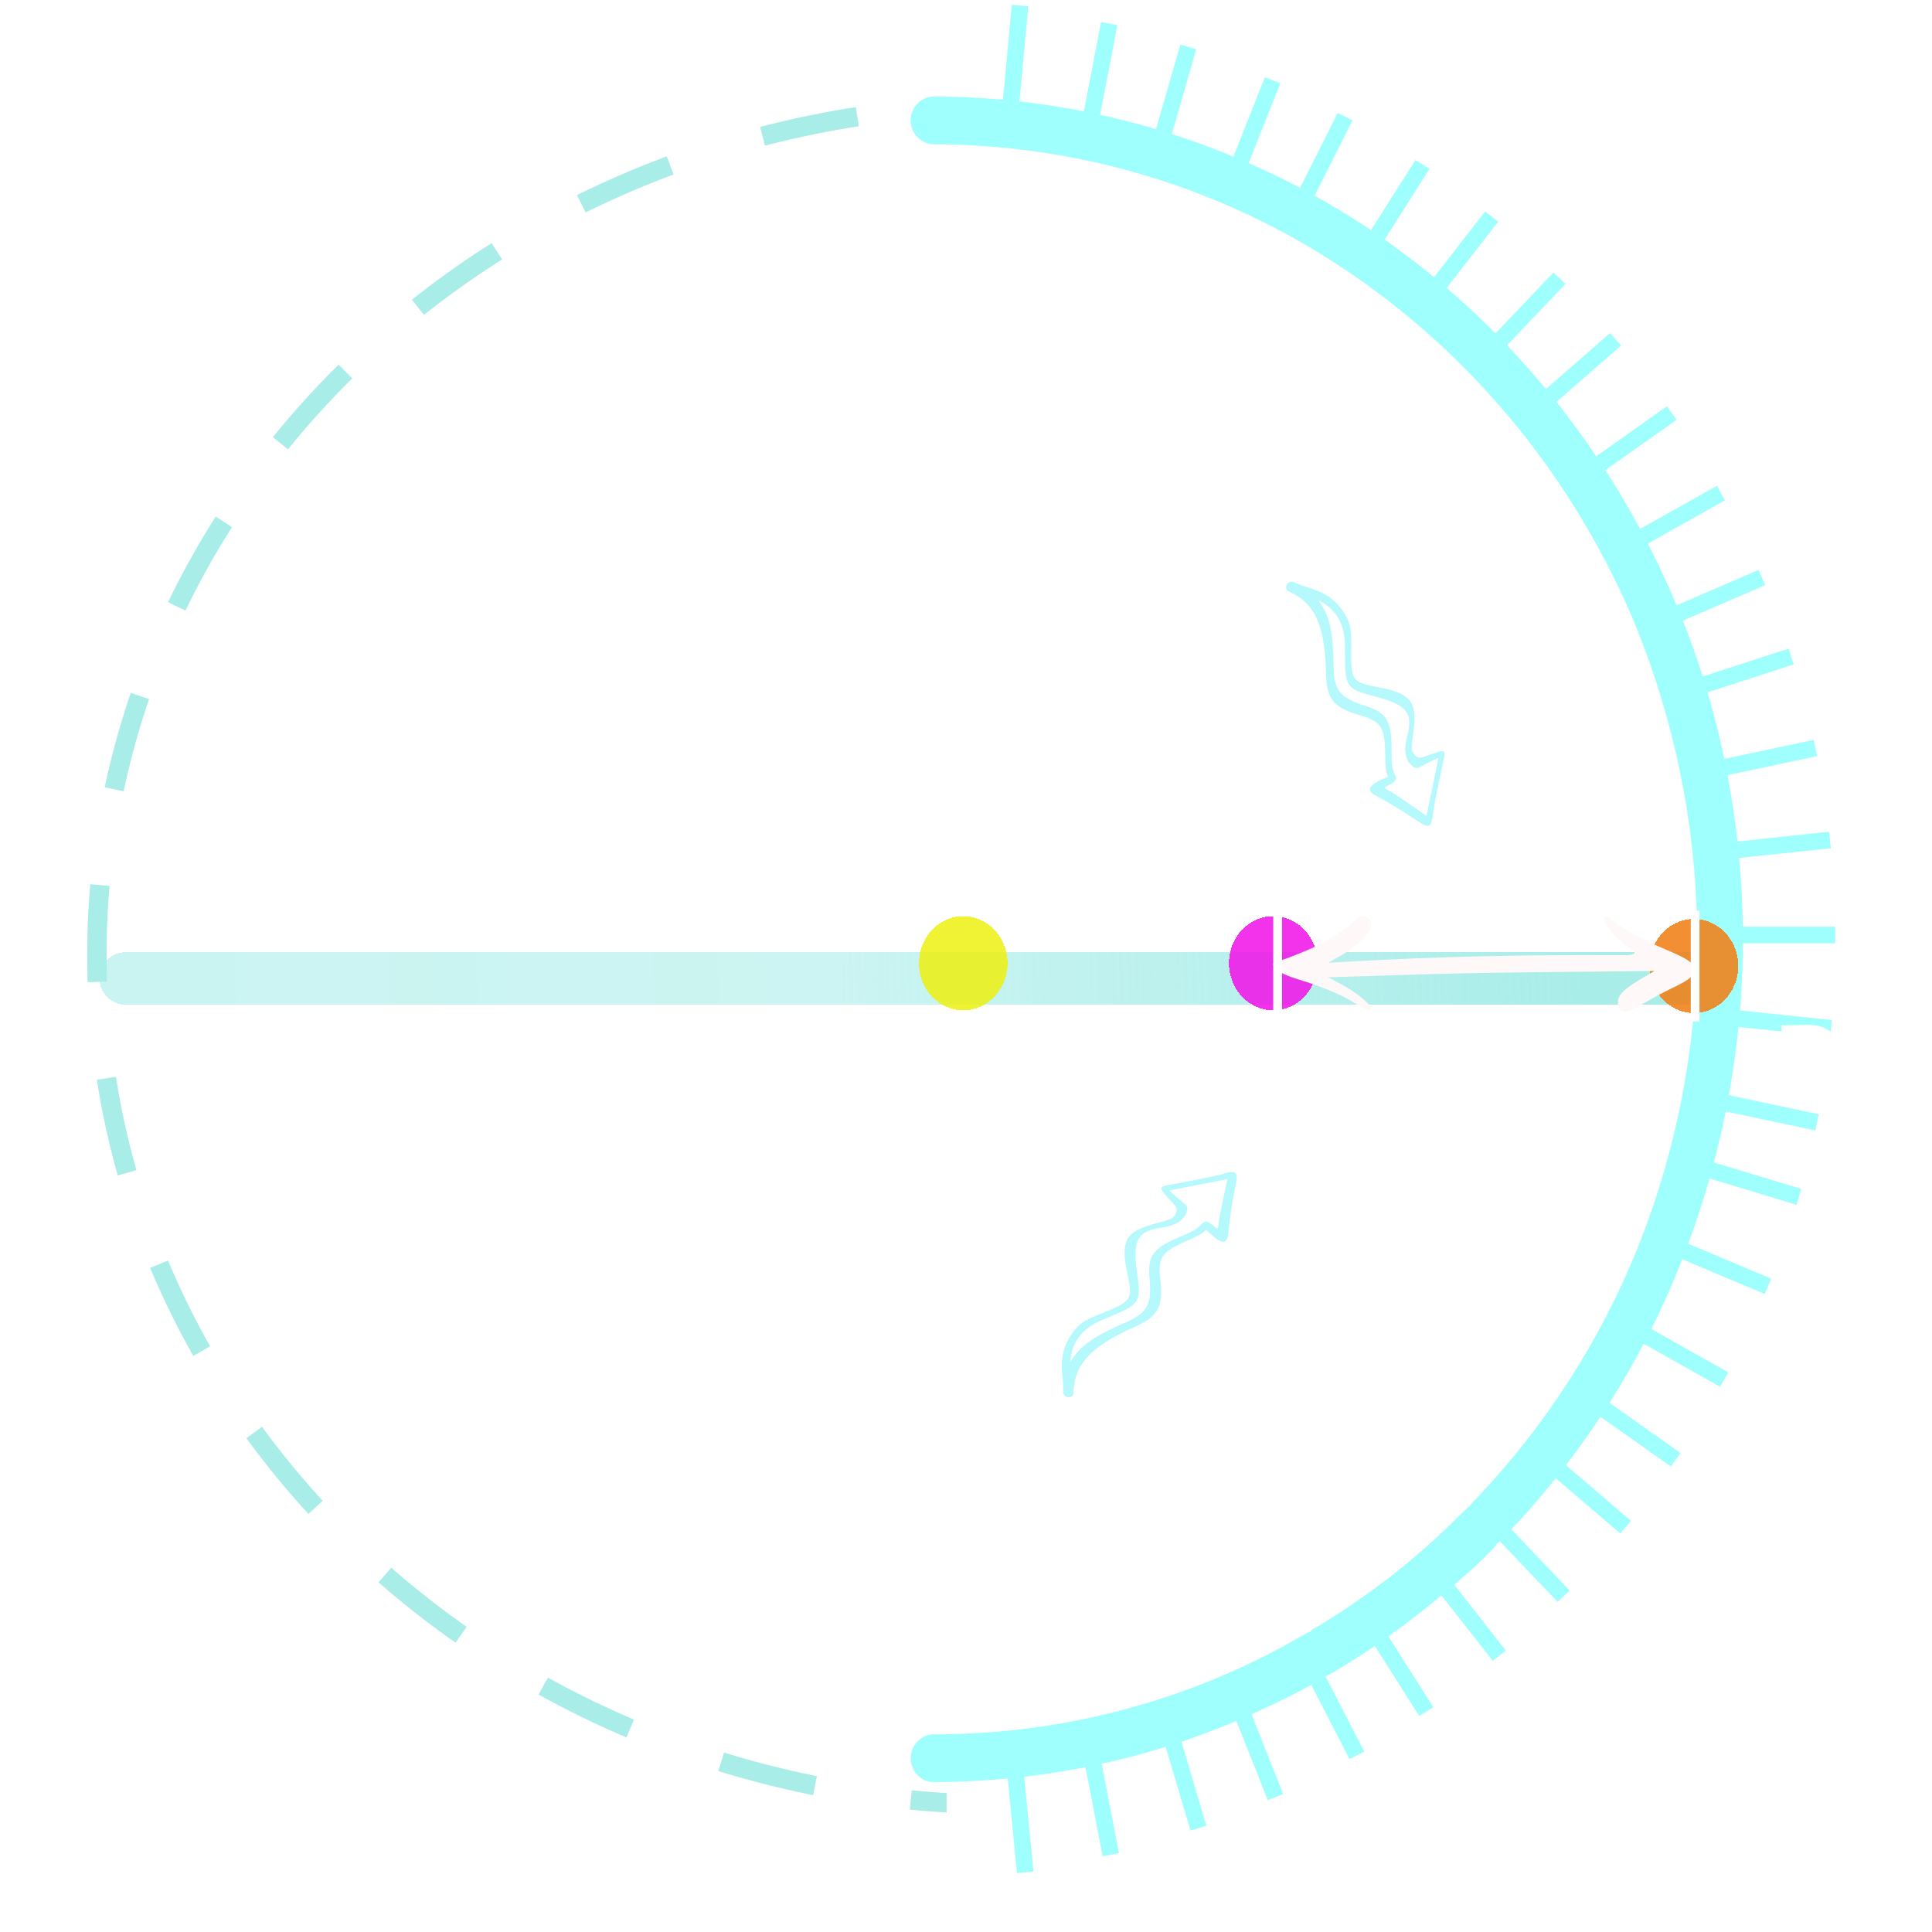<svg id="concavelensfocus" width="698" height="698" viewBox="0 0 698 698" fill="none"
    xmlns="http://www.w3.org/2000/svg">
    <g id="withfocallength">
        <g id="arrow-focus" clip-path="url(#clip0_925_2)">
            <g id="Group">
                <g id="Vector" filter="url(#filter0_d_925_2)">
                    <path fill-rule="evenodd" clip-rule="evenodd" d="M441.221 420.294C438.932 420.931 432.162 422.322 423.947 423.797C418.193 424.828 418.218 424.656 423.528 430.446C425.165 432.235 425.31 432.575 424.96 433.875C423.999 437.546 419.246 436.896 412.662 439.608C407.157 441.878 404.882 444.845 407.206 455.603C409.361 465.688 409.163 466.005 397.497 470.71C391.39 473.186 389.776 474.304 387.306 477.78C381.34 486.224 384.522 493.614 384.075 498.175C383.75 501.539 387.761 501.405 387.831 499.327C388.079 488.902 393.972 482.512 409.818 475.436C418.471 471.566 420.285 468.255 419.193 458.308C418.293 450.235 419.579 448.345 428.63 444.37C434.023 441.996 434.484 441.474 435.775 440.305L436.643 441.12C441.609 445.853 443.475 445.829 443.838 441.016C444.081 437.759 445.178 430.244 445.99 426.377C447.502 418.876 447.265 418.573 441.221 420.294ZM440.284 437.863C440.044 440.278 440.044 440.278 438.521 438.954C436.219 436.923 435.315 436.883 433.72 438.648C432.503 439.999 430.824 441.006 427.198 442.481C416.569 446.799 414.54 449.443 415.319 457.87C416.195 467.318 414.474 470.424 406.397 473.9C395.804 478.477 390.517 482.111 387.558 486.763C386.486 488.454 386.449 488.363 386.997 485.544C388.161 479.535 391.86 475.476 398.879 472.583C412.202 467.066 412.339 466.83 410.758 455.486C409.18 444.165 410.96 440.786 419.171 439.624C425.073 438.789 428.11 436.748 428.946 433.046C429.093 432.376 428.871 431.662 428.325 431.234C424.974 428.486 422.604 426.32 422.537 426.185C422.435 425.983 426.26 425.394 443.453 421.999C443.456 422.022 440.55 435.108 440.284 437.863Z" fill="#B5F9FD"/>
                </g>
            </g>
        </g>
        <g id="concavedots" clip-path="url(#clip1_925_2)">
            <g id="Ellipse 54" filter="url(#filter1_d_925_2)">
                <path d="M364 648C182.298 648 35 510.551 35 341C35 171.449 182.298 34 364 34" stroke="#A9EDE9" stroke-width="7" stroke-dasharray="35 35"/>
            </g>
        </g>
        <g id="line" filter="url(#filter2_d_925_2)">
            <path d="M627.955 349.5C627.955 344.253 623.702 340 618.455 340H331.955H45.455C40.208 340 35.955 344.253 35.955 349.5C35.955 354.747 40.208 359 45.455 359H618.455C623.702 359 627.955 354.747 627.955 349.5Z" fill="url(#paint0_linear_925_2)" shape-rendering="crispEdges"/>
        </g>
        <g id="concavelens">
            <path id="Vector_2" d="M337.287 52.132C381.432 52.218 425.036 63.126 464.325 84.319C462.955 81.838 461.594 79.358 460.223 76.878C460.223 79.808 461.778 82.949 464.325 84.328C508.72 108.441 546.317 144.879 572.538 189.295C579.638 201.323 586.113 214.174 591.309 227.016C592.753 230.588 595.301 233.346 599.292 233.346H599.301L591.318 227.016C605.049 261.28 612.628 297.891 613.106 335.037C613.593 372.203 607.303 408.9 594.436 443.633C581.79 477.792 562.393 509.471 538.27 536.112C536.798 537.731 535.308 539.34 533.809 540.929C533.064 541.715 532.255 542.471 531.547 543.295C531.399 543.467 530.415 544.856 531.243 543.793C531.988 543.304 531.859 543.429 530.857 544.185C530.415 544.492 530.011 544.846 529.643 545.239C526.249 548.418 523.021 551.789 519.6 554.94C513.07 560.944 506.291 566.651 499.237 571.957C492.054 577.358 484.632 582.414 476.99 587.087C475.996 587.7 474.626 588.208 473.78 589.022C472.888 589.874 474.065 589.175 474.332 588.993C473.651 589.472 472.685 589.702 471.95 590.104C470.064 591.11 468.234 592.24 466.367 593.274C462.431 595.467 458.439 597.554 454.402 599.537C422.047 615.462 386.5 624.512 350.797 626.264C346.3 626.485 341.793 626.59 337.287 626.6C332.817 626.6 329.009 630.555 329.009 635.218C329.009 639.882 332.798 643.847 337.287 643.837C375.132 643.76 413.006 636.253 448.001 621.179C456.931 617.33 465.714 613.145 474.249 608.424C474.801 608.117 479.546 604.976 479.896 605.235C479.657 605.062 477.256 606.441 479.767 605.168C480.42 604.832 481.036 604.545 481.68 604.191C482.765 603.578 483.823 602.908 484.89 602.266C488.845 599.853 492.744 597.344 496.579 594.729C504.645 589.242 512.417 583.314 519.94 577.071C527.16 571.076 534.674 564.861 540.974 557.812C540.744 558.071 539.024 559.421 540.909 557.707C541.461 557.209 541.976 556.778 542.5 556.261C543.273 555.505 544.009 554.691 544.754 553.905C546.51 552.057 548.258 550.19 549.968 548.294C553.15 544.779 556.259 541.178 559.266 537.491C565.557 529.811 571.517 521.825 577.081 513.56C587.658 497.855 596.79 481.106 604.268 463.562C619.544 427.718 628.18 389.163 629.504 349.948C630.81 311.001 624.933 271.642 612.048 235.051C610.549 230.799 608.949 226.604 607.275 222.429C605.84 218.857 603.274 216.099 599.292 216.099H599.283C601.941 218.206 604.608 220.312 607.266 222.429C586.637 171.435 553.353 127.259 510.688 94.249C498.667 84.951 485.938 76.648 472.667 69.437C474.037 71.917 475.399 74.397 476.769 76.878C476.769 73.947 475.224 70.806 472.667 69.427C440.064 51.835 404.802 40.765 368.308 36.628C358.007 35.46 347.642 34.904 337.277 34.885C332.808 34.885 329 38.85 329 43.504C329 48.158 332.789 52.113 337.277 52.123L337.287 52.132Z" fill="#9FFFFC"/>
            <g id="Group_2">
                <g id="Group_3">
                    <path id="Vector_3" d="M663.008 337.805H621.41" stroke="#9FFFFC" stroke-width="6" stroke-miterlimit="10"/>
                    <path id="Vector_4" d="M563.414 100.512L536.66 128.59" stroke="#9FFFFC" stroke-width="6" stroke-miterlimit="10"/>
                    <path id="Vector_5" d="M564.94 576.697L538.158 548.6" stroke="#9FFFFC" stroke-width="6" stroke-miterlimit="10"/>
                    <path id="Vector_6" d="M459.764 29.005L445.242 65.616" stroke="#9FFFFC" stroke-width="6" stroke-miterlimit="10"/>
                    <path id="Vector_7" d="M460.812 649.257L446.299 612.656" stroke="#9FFFFC" stroke-width="6" stroke-miterlimit="10"/>
                    <path id="Vector_8" d="M638.739 464.74L601.279 448.968" stroke="#9FFFFC" stroke-width="6" stroke-miterlimit="10"/>
                    <path id="Vector_9" d="M599.291 224.727H599.3L636.539 208.648" stroke="#9FFFFC" stroke-width="6" stroke-miterlimit="10"/>
                    <path id="Vector_10" d="M400.746 8.502L392.91 49.183" stroke="#9FFFFC" stroke-width="6" stroke-miterlimit="10"/>
                    <path id="Vector_11" d="M401.316 670.086L393.48 629.425" stroke="#9FFFFC" stroke-width="6" stroke-miterlimit="10"/>
                    <path id="Vector_12" d="M513.907 59.42L493.232 92.018" stroke="#9FFFFC" stroke-width="6" stroke-miterlimit="10"/>
                    <path id="Vector_13" d="M515.286 618.364L494.611 585.766" stroke="#9FFFFC" stroke-width="6" stroke-miterlimit="10"/>
                    <path id="Vector_14" d="M605.39 527.388L573.053 504.52" stroke="#9FFFFC" stroke-width="6" stroke-miterlimit="10"/>
                    <path id="Vector_15" d="M603.964 149.237L571.654 172.076" stroke="#9FFFFC" stroke-width="6" stroke-miterlimit="10"/>
                    <path id="Vector_16" d="M655.873 270.253L615.461 278.824" stroke="#9FFFFC" stroke-width="6" stroke-miterlimit="10"/>
                    <path id="Vector_17" d="M656.469 405.491L616.039 396.92" stroke="#9FFFFC" stroke-width="6" stroke-miterlimit="10"/>
                </g>
                <g id="Group_4">
                    <path id="Vector_18" d="M370.396 676.435L366.221 633.696" stroke="#9FFFFC" stroke-width="6" stroke-miterlimit="10"/>
                    <path id="Vector_19" d="M661.115 303.474L619.82 307.86" stroke="#9FFFFC" stroke-width="6" stroke-miterlimit="10"/>
                    <path id="Vector_20" d="M538.904 78.237L515.23 108.709" stroke="#9FFFFC" stroke-width="6" stroke-miterlimit="10"/>
                    <path id="Vector_21" d="M587.318 551.731L557.547 526.258" stroke="#9FFFFC" stroke-width="6" stroke-miterlimit="10"/>
                    <path id="Vector_22" d="M429.303 16.949L418.193 55.685" stroke="#9FFFFC" stroke-width="6" stroke-miterlimit="10"/>
                    <path id="Vector_23" d="M490.233 634.174L472.428 599.661" stroke="#9FFFFC" stroke-width="6" stroke-miterlimit="10"/>
                    <path id="Vector_24" d="M649.904 432.4L610.596 420.506" stroke="#9FFFFC" stroke-width="6" stroke-miterlimit="10"/>
                    <path id="Vector_25" d="M621.741 178.138L586.811 197.751" stroke="#9FFFFC" stroke-width="6" stroke-miterlimit="10"/>
                    <path id="Vector_26" d="M368.529 2L364.537 44.854" stroke="#9FFFFC" stroke-width="6" stroke-miterlimit="10"/>
                    <path id="Vector_27" d="M432.972 660.49L421.549 621.984" stroke="#9FFFFC" stroke-width="6" stroke-miterlimit="10"/>
                    <path id="Vector_28" d="M468.5 76.887V76.877L485.965 42.144" stroke="#9FFFFC" stroke-width="6" stroke-miterlimit="10"/>
                    <path id="Vector_29" d="M541.681 598.167L517.842 567.801" stroke="#9FFFFC" stroke-width="6" stroke-miterlimit="10"/>
                    <path id="Vector_30" d="M622.929 498.41L587.971 478.75" stroke="#9FFFFC" stroke-width="6" stroke-miterlimit="10"/>
                    <path id="Vector_31" d="M583.675 122.585L554.227 148.308" stroke="#9FFFFC" stroke-width="6" stroke-miterlimit="10"/>
                    <path id="Vector_32" d="M647.116 237.176L608.166 249.827" stroke="#9FFFFC" stroke-width="6" stroke-miterlimit="10"/>
                    <path id="Vector_33" d="M661.491 371.495L620.178 367.205" stroke="#9FFFFC" stroke-width="6" stroke-miterlimit="10"/>
                </g>
            </g>
        </g>
        <g id="curvedpoint" filter="url(#filter3_bd_925_2)">
            <ellipse cx="348" cy="348" rx="16" ry="17" fill="#EDF113" fill-opacity="0.86" shape-rendering="crispEdges"/>
        </g>
        <g id="arrow-focalpoint" clip-path="url(#clip2_925_2)">
            <g id="Group_5">
                <g id="Vector_34" filter="url(#filter4_d_925_2)">
                    <path fill-rule="evenodd" clip-rule="evenodd" d="M517.792 289.382C518.089 287.024 519.422 280.242 521.235 272.095C522.507 266.39 522.656 266.479 515.264 269.14C512.982 269.959 512.612 269.962 511.548 269.136C508.533 266.831 510.969 262.699 511.011 255.579C511.044 249.624 509.186 246.38 498.366 244.366C488.231 242.458 488.016 242.153 488.183 229.575C488.259 222.986 487.851 221.065 485.599 217.444C480.116 208.678 472.07 208.758 468.036 206.584C465.058 204.984 463.633 208.736 465.523 209.603C475.042 213.86 478.659 221.764 479.064 239.114C479.29 248.59 481.644 251.542 491.24 254.377C499.034 256.667 500.28 258.583 500.449 268.467C500.556 274.359 500.86 274.985 501.439 276.627L500.352 277.113C494.068 279.865 493.369 281.596 497.668 283.79C500.578 285.272 507.086 289.187 510.338 291.431C516.673 295.723 517.044 295.621 517.792 289.382ZM501.949 281.73C499.814 280.575 499.814 280.575 501.624 279.682C504.387 278.343 504.773 277.525 503.761 275.372C502.986 273.728 502.705 271.791 502.746 267.875C502.869 256.404 501.214 253.511 493.14 250.974C484.087 248.132 481.888 245.344 481.802 236.551C481.673 225.013 480.363 218.732 477.216 214.206C476.071 212.564 476.169 212.565 478.557 214.159C483.65 217.555 485.965 222.534 485.922 230.126C485.863 244.547 486.028 244.764 497.102 247.688C508.153 250.606 510.582 253.553 508.481 261.575C506.972 267.342 507.681 270.932 510.772 273.133C511.333 273.528 512.078 273.599 512.684 273.26C516.513 271.232 519.426 269.882 519.577 269.872C519.802 269.857 518.868 273.612 515.358 290.782C515.335 290.776 504.388 283.04 501.949 281.73Z" fill="#B5F9FD"/>
                </g>
            </g>
        </g>
        <g id="focalpoint" filter="url(#filter5_bd_925_2)">
            <ellipse cx="16" cy="17" rx="16" ry="17" transform="matrix(-1 0 0 1 476 331)" fill="#F113E9" fill-opacity="0.86" shape-rendering="crispEdges"/>
        </g>
        <g id="point" filter="url(#filter6_bd_925_2)">
            <ellipse cx="16" cy="17" rx="16" ry="17" transform="matrix(-1 0 0 1 628 332)" fill="#F17E13" fill-opacity="0.86" shape-rendering="crispEdges"/>
        </g>
        <path id="C" d="M361.672 407.266C361.073 407.747 360.37 408.19 359.562 408.594C358.768 408.984 357.928 409.323 357.043 409.609C356.158 409.883 355.253 410.098 354.328 410.254C353.417 410.41 352.544 410.488 351.711 410.488C349.693 410.488 347.876 410.156 346.262 409.492C344.66 408.815 343.299 407.858 342.18 406.621C341.06 405.371 340.201 403.861 339.602 402.09C339.016 400.319 338.723 398.333 338.723 396.133C338.723 394.453 338.885 392.917 339.211 391.523C339.549 390.117 340.018 388.854 340.617 387.734C341.229 386.615 341.952 385.638 342.785 384.805C343.618 383.958 344.536 383.255 345.539 382.695C346.555 382.122 347.629 381.699 348.762 381.426C349.908 381.139 351.086 380.996 352.297 380.996C353.195 380.996 354.042 381.048 354.836 381.152C355.63 381.243 356.392 381.4 357.121 381.621C357.863 381.829 358.579 382.109 359.27 382.461C359.973 382.799 360.676 383.223 361.379 383.73L360.012 388.418C358.762 387.441 357.531 386.745 356.32 386.328C355.122 385.898 353.879 385.684 352.59 385.684C351.405 385.684 350.305 385.892 349.289 386.309C348.273 386.725 347.395 387.35 346.652 388.184C345.91 389.017 345.331 390.059 344.914 391.309C344.497 392.546 344.289 393.991 344.289 395.645C344.289 397.22 344.471 398.633 344.836 399.883C345.214 401.12 345.747 402.174 346.438 403.047C347.141 403.906 347.993 404.564 348.996 405.02C349.999 405.475 351.132 405.703 352.395 405.703C353.124 405.703 353.866 405.618 354.621 405.449C355.376 405.28 356.112 405.039 356.828 404.727C357.557 404.401 358.247 404.017 358.898 403.574C359.562 403.132 360.161 402.637 360.695 402.09L361.672 407.266Z" fill="white"/>
        <path id="F" d="M468.41 391.203V395.598H457.57V400.031C457.57 401.854 457.583 403.462 457.609 404.855C457.635 406.236 457.72 407.284 457.863 408H451.711C451.854 407.219 451.939 406.092 451.965 404.621C451.991 403.137 452.004 401.431 452.004 399.504V385.344C452.004 384.471 451.991 383.671 451.965 382.941C451.952 382.199 451.926 381.535 451.887 380.949C451.848 380.363 451.789 379.875 451.711 379.484H470.07V383.977H457.57V391.203H468.41Z" fill="white"/>
        <path id="P" d="M649.328 390.504C649.328 392.444 649.341 394.156 649.367 395.641C649.393 397.112 649.478 398.232 649.621 399H643.469C643.612 398.219 643.697 397.092 643.723 395.621C643.749 394.137 643.762 392.431 643.762 390.504V376.676C643.762 375.764 643.749 374.918 643.723 374.137C643.71 373.342 643.684 372.633 643.645 372.008C643.605 371.383 643.547 370.875 643.469 370.484C644.589 370.458 645.721 370.426 646.867 370.387C647.349 370.374 647.863 370.367 648.41 370.367C648.957 370.354 649.51 370.341 650.07 370.328C650.643 370.315 651.21 370.309 651.77 370.309C652.329 370.296 652.87 370.289 653.391 370.289C654.966 370.289 656.405 370.478 657.707 370.855C659.009 371.233 660.122 371.799 661.047 372.555C661.971 373.297 662.688 374.228 663.195 375.348C663.716 376.467 663.977 377.776 663.977 379.273C663.977 380.784 663.716 382.138 663.195 383.336C662.674 384.534 661.939 385.549 660.988 386.383C660.051 387.216 658.918 387.861 657.59 388.316C656.262 388.759 654.797 388.98 653.195 388.98C652.479 388.98 651.815 388.967 651.203 388.941C650.591 388.902 649.966 388.85 649.328 388.785V390.504ZM649.328 384.547C649.745 384.612 650.24 384.664 650.812 384.703C651.398 384.729 651.997 384.742 652.609 384.742C654.51 384.742 655.949 384.306 656.926 383.434C657.915 382.561 658.41 381.24 658.41 379.469C658.41 378.766 658.306 378.121 658.098 377.535C657.889 376.936 657.551 376.428 657.082 376.012C656.626 375.595 656.034 375.27 655.305 375.035C654.589 374.801 653.716 374.684 652.688 374.684C652.31 374.684 651.971 374.69 651.672 374.703C651.372 374.703 651.092 374.71 650.832 374.723C650.585 374.723 650.337 374.729 650.09 374.742C649.855 374.755 649.602 374.768 649.328 374.781V384.547Z" fill="white"/>
        <g id="focalpointline">
            <path id="Vector_35" fill-rule="evenodd" clip-rule="evenodd" d="M489.579 332.518C487.425 334.834 480.423 339.516 475.953 341.635C470.89 344.05 462.218 347.401 461.087 347.401C459.848 347.401 457.424 350.309 469.112 353.857C477.568 356.42 485.001 359.525 489.364 362.334C495.665 366.425 496.796 365.094 493.996 362.285C491.841 360.116 487.587 357.11 483.008 354.744L479.777 353.069C530.19 351.59 518.018 351.541 597.731 350.802C590.083 355.287 584.535 358.293 584.535 361.841C584.535 366.474 586.905 366.671 593.692 362.58C597.462 360.313 601.879 358.046 605.972 356.075C618.36 350.013 610.819 346.859 600.694 342.572C594.284 339.861 585.828 335.179 582.866 332.764C580.604 330.892 579.688 330.694 579.688 332.124C579.688 334.637 584.643 340.156 589.491 343.015C591.43 344.148 590.729 345.036 587.552 345.085C577.695 345.233 538.538 344.296 479.831 347.845L483.332 345.874C489.525 342.374 493.673 338.727 495.019 335.869C496.635 332.271 492.703 329.216 489.579 332.518Z" fill="#FEF8F8"/>
            <rect id="Rectangle 911" x="460" y="329" width="3.164" height="40" fill="white"/>
            <rect id="Rectangle 912" x="610.836" y="329" width="3.164" height="40" fill="white"/>
        </g>
    </g>
    <defs>
        <filter id="filter0_d_925_2" x="379.621" y="419.431" width="71.15" height="89.378" filterUnits="userSpaceOnUse" color-interpolation-filters="sRGB">
            <feFlood flood-opacity="0" result="BackgroundImageFix"/>
            <feColorMatrix in="SourceAlpha" type="matrix" values="0 0 0 0 0 0 0 0 0 0 0 0 0 0 0 0 0 0 127 0" result="hardAlpha"/>
            <feOffset dy="4"/>
            <feGaussianBlur stdDeviation="2"/>
            <feComposite in2="hardAlpha" operator="out"/>
            <feColorMatrix type="matrix" values="0 0 0 0 0 0 0 0 0 0 0 0 0 0 0 0 0 0 0.25 0"/>
            <feBlend mode="normal" in2="BackgroundImageFix" result="effect1_dropShadow_925_2"/>
            <feBlend mode="normal" in="SourceGraphic" in2="effect1_dropShadow_925_2" result="shape"/>
        </filter>
        <filter id="filter1_d_925_2" x="24" y="27" width="344" height="636" filterUnits="userSpaceOnUse" color-interpolation-filters="sRGB">
            <feFlood flood-opacity="0" result="BackgroundImageFix"/>
            <feColorMatrix in="SourceAlpha" type="matrix" values="0 0 0 0 0 0 0 0 0 0 0 0 0 0 0 0 0 0 127 0" result="hardAlpha"/>
            <feOffset dy="4"/>
            <feGaussianBlur stdDeviation="2"/>
            <feComposite in2="hardAlpha" operator="out"/>
            <feColorMatrix type="matrix" values="0 0 0 0 0 0 0 0 0 0 0 0 0 0 0 0 0 0 0.25 0"/>
            <feBlend mode="normal" in2="BackgroundImageFix" result="effect1_dropShadow_925_2"/>
            <feBlend mode="normal" in="SourceGraphic" in2="effect1_dropShadow_925_2" result="shape"/>
        </filter>
        <filter id="filter2_d_925_2" x="31.955" y="340" width="600" height="27" filterUnits="userSpaceOnUse" color-interpolation-filters="sRGB">
            <feFlood flood-opacity="0" result="BackgroundImageFix"/>
            <feColorMatrix in="SourceAlpha" type="matrix" values="0 0 0 0 0 0 0 0 0 0 0 0 0 0 0 0 0 0 127 0" result="hardAlpha"/>
            <feOffset dy="4"/>
            <feGaussianBlur stdDeviation="2"/>
            <feComposite in2="hardAlpha" operator="out"/>
            <feColorMatrix type="matrix" values="0 0 0 0 0 0 0 0 0 0 0 0 0 0 0 0 0 0 0.25 0"/>
            <feBlend mode="normal" in2="BackgroundImageFix" result="effect1_dropShadow_925_2"/>
            <feBlend mode="normal" in="SourceGraphic" in2="effect1_dropShadow_925_2" result="shape"/>
        </filter>
        <filter id="filter3_bd_925_2" x="301" y="300" width="94" height="96" filterUnits="userSpaceOnUse" color-interpolation-filters="sRGB">
            <feFlood flood-opacity="0" result="BackgroundImageFix"/>
            <feGaussianBlur in="BackgroundImageFix" stdDeviation="15.5"/>
            <feComposite in2="SourceAlpha" operator="in" result="effect1_backgroundBlur_925_2"/>
            <feColorMatrix in="SourceAlpha" type="matrix" values="0 0 0 0 0 0 0 0 0 0 0 0 0 0 0 0 0 0 127 0" result="hardAlpha"/>
            <feMorphology radius="3" operator="dilate" in="SourceAlpha" result="effect2_dropShadow_925_2"/>
            <feOffset/>
            <feGaussianBlur stdDeviation="4"/>
            <feComposite in2="hardAlpha" operator="out"/>
            <feColorMatrix type="matrix" values="0 0 0 0 0.955 0 0 0 0 0.889 0 0 0 0 0.299 0 0 0 0.38 0"/>
            <feBlend mode="normal" in2="effect1_backgroundBlur_925_2" result="effect2_dropShadow_925_2"/>
            <feBlend mode="normal" in="SourceGraphic" in2="effect2_dropShadow_925_2" result="shape"/>
        </filter>
        <filter id="filter4_d_925_2" x="460.668" y="206.192" width="65.234" height="96.205" filterUnits="userSpaceOnUse" color-interpolation-filters="sRGB">
            <feFlood flood-opacity="0" result="BackgroundImageFix"/>
            <feColorMatrix in="SourceAlpha" type="matrix" values="0 0 0 0 0 0 0 0 0 0 0 0 0 0 0 0 0 0 127 0" result="hardAlpha"/>
            <feOffset dy="4"/>
            <feGaussianBlur stdDeviation="2"/>
            <feComposite in2="hardAlpha" operator="out"/>
            <feColorMatrix type="matrix" values="0 0 0 0 0 0 0 0 0 0 0 0 0 0 0 0 0 0 0.25 0"/>
            <feBlend mode="normal" in2="BackgroundImageFix" result="effect1_dropShadow_925_2"/>
            <feBlend mode="normal" in="SourceGraphic" in2="effect1_dropShadow_925_2" result="shape"/>
        </filter>
        <filter id="filter5_bd_925_2" x="413" y="300" width="94" height="96" filterUnits="userSpaceOnUse" color-interpolation-filters="sRGB">
            <feFlood flood-opacity="0" result="BackgroundImageFix"/>
            <feGaussianBlur in="BackgroundImageFix" stdDeviation="15.5"/>
            <feComposite in2="SourceAlpha" operator="in" result="effect1_backgroundBlur_925_2"/>
            <feColorMatrix in="SourceAlpha" type="matrix" values="0 0 0 0 0 0 0 0 0 0 0 0 0 0 0 0 0 0 127 0" result="hardAlpha"/>
            <feMorphology radius="3" operator="dilate" in="SourceAlpha" result="effect2_dropShadow_925_2"/>
            <feOffset/>
            <feGaussianBlur stdDeviation="4"/>
            <feComposite in2="hardAlpha" operator="out"/>
            <feColorMatrix type="matrix" values="0 0 0 0 1 0 0 0 0 0 0 0 0 0 0.96 0 0 0 0.38 0"/>
            <feBlend mode="normal" in2="effect1_backgroundBlur_925_2" result="effect2_dropShadow_925_2"/>
            <feBlend mode="normal" in="SourceGraphic" in2="effect2_dropShadow_925_2" result="shape"/>
        </filter>
        <filter id="filter6_bd_925_2" x="565" y="301" width="94" height="96" filterUnits="userSpaceOnUse" color-interpolation-filters="sRGB">
            <feFlood flood-opacity="0" result="BackgroundImageFix"/>
            <feGaussianBlur in="BackgroundImageFix" stdDeviation="15.5"/>
            <feComposite in2="SourceAlpha" operator="in" result="effect1_backgroundBlur_925_2"/>
            <feColorMatrix in="SourceAlpha" type="matrix" values="0 0 0 0 0 0 0 0 0 0 0 0 0 0 0 0 0 0 127 0" result="hardAlpha"/>
            <feMorphology radius="3" operator="dilate" in="SourceAlpha" result="effect2_dropShadow_925_2"/>
            <feOffset/>
            <feGaussianBlur stdDeviation="4"/>
            <feComposite in2="hardAlpha" operator="out"/>
            <feColorMatrix type="matrix" values="0 0 0 0 0.993 0 0 0 0 0.576 0 0 0 0 0.274 0 0 0 0.38 0"/>
            <feBlend mode="normal" in2="effect1_backgroundBlur_925_2" result="effect2_dropShadow_925_2"/>
            <feBlend mode="normal" in="SourceGraphic" in2="effect2_dropShadow_925_2" result="shape"/>
        </filter>
        <linearGradient id="paint0_linear_925_2" x1="571.274" y1="340" x2="81.075" y2="355.53" gradientUnits="userSpaceOnUse">
            <stop stop-color="#A9EDE9"/>
            <stop offset="0.547" stop-color="#A9EDE9" stop-opacity="0.6"/>
            <stop offset="1" stop-color="#A9EDE9" stop-opacity="0.61"/>
        </linearGradient>
        <clipPath id="clip0_925_2">
            <rect width="84.129" height="83.345" fill="white" transform="translate(368 424.788) rotate(-8.055)"/>
        </clipPath>
        <clipPath id="clip1_925_2">
            <rect width="342" height="698" fill="white" transform="matrix(-1 0 0 -1 342 698)"/>
        </clipPath>
        <clipPath id="clip2_925_2">
            <rect width="84.129" height="83.345" fill="white" transform="translate(541.936 220.11) rotate(104.672)"/>
        </clipPath>
    </defs>
</svg>
